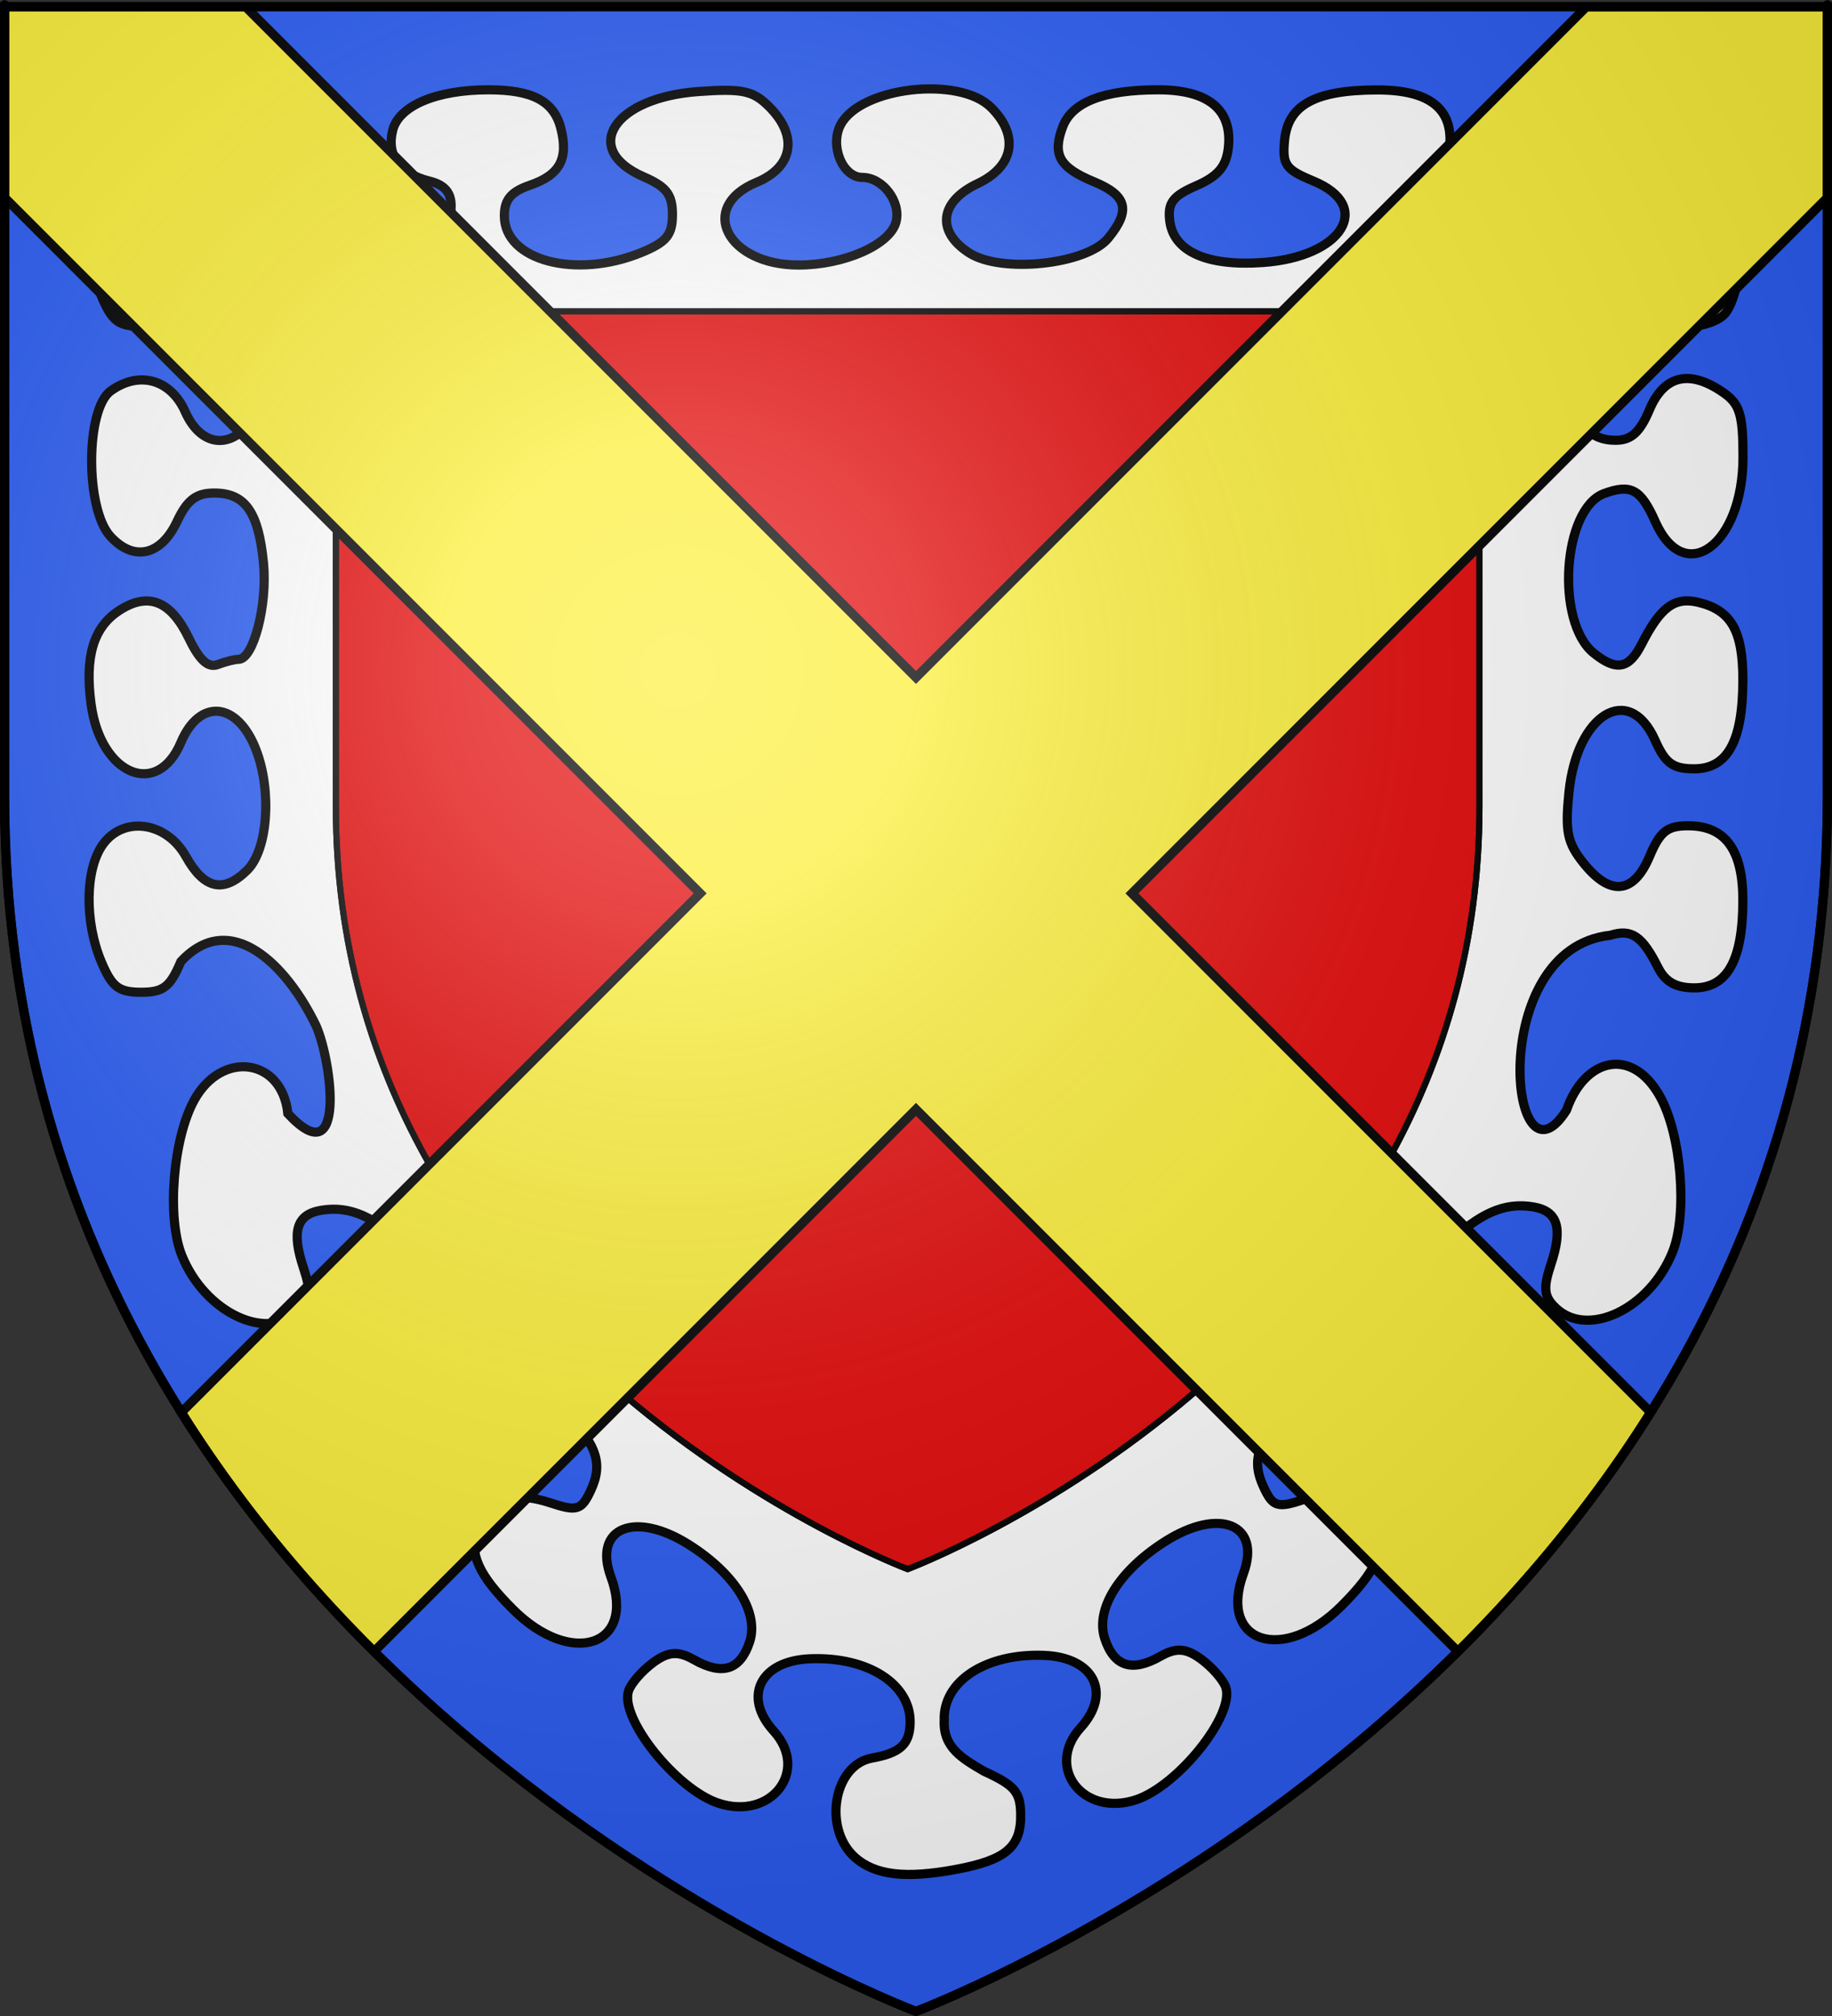 <?xml version="1.0" encoding="UTF-8" standalone="no"?>
<svg
   xmlns:dc="http://purl.org/dc/elements/1.1/"
   xmlns:cc="http://web.resource.org/cc/"
   xmlns:rdf="http://www.w3.org/1999/02/22-rdf-syntax-ns#"
   xmlns:svg="http://www.w3.org/2000/svg"
   xmlns="http://www.w3.org/2000/svg"
   xmlns:xlink="http://www.w3.org/1999/xlink"
   xmlns:sodipodi="http://sodipodi.sourceforge.net/DTD/sodipodi-0.dtd"
   xmlns:inkscape="http://www.inkscape.org/namespaces/inkscape"
   height="660"
   width="600"
   version="1.0"
   id="svg2"
   sodipodi:version="0.32"
   inkscape:version="0.44.1"
   sodipodi:docname="Soultzbach-les-Bains (68).svg"
   sodipodi:docbase="C:\Documents and Settings\Propriétaire\Mes documents\image blason\Blason du 68 à envoyer"
   inkscape:export-filename="/Users/olivier/Desktop/Blason Rouge/Blason_Vide_3D.png"
   inkscape:export-xdpi="144"
   inkscape:export-ydpi="144">
  <rect width="100%" height="100%" fill="#333333" stroke="none"/>
  <sodipodi:namedview
     inkscape:window-height="712"
     inkscape:window-width="1024"
     inkscape:pageshadow="2"
     inkscape:pageopacity="0.0"
     guidetolerance="10.0"
     gridtolerance="10.0"
     objecttolerance="10.0"
     borderopacity="1.0"
     bordercolor="#666666"
     pagecolor="#ffffff"
     id="base"
     showgrid="false"
     height="660px"
     inkscape:zoom="0.56568543"
     inkscape:cx="211.55625"
     inkscape:cy="343.38335"
     inkscape:window-x="-4"
     inkscape:window-y="-4"
     inkscape:current-layer="layer4" />
  <desc
     id="desc4">Flag of Canton of Valais (Wallis)</desc>
  <defs
     id="defs6">
    <linearGradient
       id="linearGradient2893">
      <stop
         style="stop-color:white;stop-opacity:0.314;"
         offset="0"
         id="stop2895" />
      <stop
         id="stop2897"
         offset="0.19"
         style="stop-color:white;stop-opacity:0.251;" />
      <stop
         style="stop-color:#6b6b6b;stop-opacity:0.125;"
         offset="0.6"
         id="stop2901" />
      <stop
         style="stop-color:black;stop-opacity:0.125;"
         offset="1"
         id="stop2899" />
    </linearGradient>
    <linearGradient
       id="linearGradient2885">
      <stop
         id="stop2887"
         offset="0"
         style="stop-color:white;stop-opacity:1;" />
      <stop
         style="stop-color:white;stop-opacity:1;"
         offset="0.229"
         id="stop2891" />
      <stop
         id="stop2889"
         offset="1"
         style="stop-color:black;stop-opacity:1;" />
    </linearGradient>
    <linearGradient
       id="linearGradient2955">
      <stop
         id="stop2867"
         offset="0"
         style="stop-color:#fd0000;stop-opacity:1;" />
      <stop
         style="stop-color:#e77275;stop-opacity:0.659;"
         offset="0.5"
         id="stop2873" />
      <stop
         style="stop-color:black;stop-opacity:0.323;"
         offset="1"
         id="stop2959" />
    </linearGradient>
    <radialGradient
       inkscape:collect="always"
       xlink:href="#linearGradient2955"
       id="radialGradient2961"
       cx="225.524"
       cy="218.901"
       fx="225.524"
       fy="218.901"
       r="300"
       gradientTransform="matrix(-4.167939e-4,2.183,-1.884,-3.599562e-4,615.597,-289.121)"
       gradientUnits="userSpaceOnUse" />
    <polygon
       id="star"
       transform="scale(53,53)"
       points="0,-1 0.588,0.809 -0.951,-0.309 0.951,-0.309 -0.588,0.809 0,-1 " />
    <clipPath
       id="clip">
      <path
         d="M 0,-200 L 0,600 L 300,600 L 300,-200 L 0,-200 z "
         id="path10" />
    </clipPath>
    <radialGradient
       inkscape:collect="always"
       xlink:href="#linearGradient2955"
       id="radialGradient1911"
       gradientUnits="userSpaceOnUse"
       gradientTransform="matrix(-4.167939e-4,2.183,-1.884,-3.599562e-4,615.597,-289.121)"
       cx="225.524"
       cy="218.901"
       fx="225.524"
       fy="218.901"
       r="300" />
    <radialGradient
       inkscape:collect="always"
       xlink:href="#linearGradient2955"
       id="radialGradient2865"
       gradientUnits="userSpaceOnUse"
       gradientTransform="matrix(0,1.749,-1.593,-1.049767e-7,551.788,-191.29)"
       cx="225.524"
       cy="218.901"
       fx="225.524"
       fy="218.901"
       r="300" />
    <radialGradient
       inkscape:collect="always"
       xlink:href="#linearGradient2955"
       id="radialGradient2871"
       gradientUnits="userSpaceOnUse"
       gradientTransform="matrix(0,1.386,-1.323,-5.741131e-8,-158.082,-109.541)"
       cx="225.524"
       cy="218.901"
       fx="225.524"
       fy="218.901"
       r="300" />
    <radialGradient
       inkscape:collect="always"
       xlink:href="#linearGradient2893"
       id="radialGradient3163"
       gradientUnits="userSpaceOnUse"
       gradientTransform="matrix(1.353,0,0,1.349,-77.629,-85.747)"
       cx="221.445"
       cy="226.331"
       fx="221.445"
       fy="226.331"
       r="300" />
    <radialGradient
       r="300"
       fy="218.901"
       fx="225.524"
       cy="218.901"
       cx="225.524"
       gradientTransform="matrix(0,1.386,-1.323,-5.741131e-8,-158.082,-109.541)"
       gradientUnits="userSpaceOnUse"
       id="radialGradient3791"
       xlink:href="#linearGradient2955"
       inkscape:collect="always" />
    <radialGradient
       r="300"
       fy="218.901"
       fx="225.524"
       cy="218.901"
       cx="225.524"
       gradientTransform="matrix(0,1.749,-1.593,-1.049767e-7,551.788,-191.29)"
       gradientUnits="userSpaceOnUse"
       id="radialGradient3789"
       xlink:href="#linearGradient2955"
       inkscape:collect="always" />
    <radialGradient
       r="300"
       fy="218.901"
       fx="225.524"
       cy="218.901"
       cx="225.524"
       gradientTransform="matrix(-4.167939e-4,2.183,-1.884,-3.599562e-4,615.597,-289.121)"
       gradientUnits="userSpaceOnUse"
       id="radialGradient3787"
       xlink:href="#linearGradient2955"
       inkscape:collect="always" />
    <clipPath
       id="clipPath3783">
      <path
         id="path3785"
         d="M 0,-200 L 0,600 L 300,600 L 300,-200 L 0,-200 z " />
    </clipPath>
    <polygon
       points="0,-1 0.588,0.809 -0.951,-0.309 0.951,-0.309 -0.588,0.809 0,-1 "
       transform="scale(53,53)"
       id="polygon3781" />
    <radialGradient
       gradientUnits="userSpaceOnUse"
       gradientTransform="matrix(-4.167939e-4,2.183,-1.884,-3.599562e-4,615.597,-289.121)"
       r="300"
       fy="218.901"
       fx="225.524"
       cy="218.901"
       cx="225.524"
       id="radialGradient3779"
       xlink:href="#linearGradient2955"
       inkscape:collect="always" />
    <linearGradient
       id="linearGradient3771">
      <stop
         style="stop-color:#fd0000;stop-opacity:1;"
         offset="0"
         id="stop3773" />
      <stop
         id="stop3775"
         offset="0.5"
         style="stop-color:#e77275;stop-opacity:0.659;" />
      <stop
         id="stop3777"
         offset="1"
         style="stop-color:black;stop-opacity:0.323;" />
    </linearGradient>
    <linearGradient
       id="linearGradient3763">
      <stop
         style="stop-color:white;stop-opacity:1;"
         offset="0"
         id="stop3765" />
      <stop
         id="stop3767"
         offset="0.229"
         style="stop-color:white;stop-opacity:1;" />
      <stop
         style="stop-color:black;stop-opacity:1;"
         offset="1"
         id="stop3769" />
    </linearGradient>
    <linearGradient
       id="linearGradient3753">
      <stop
         id="stop3755"
         offset="0"
         style="stop-color:white;stop-opacity:0.314;" />
      <stop
         style="stop-color:white;stop-opacity:0.251;"
         offset="0.19"
         id="stop3757" />
      <stop
         id="stop3759"
         offset="0.6"
         style="stop-color:#6b6b6b;stop-opacity:0.125;" />
      <stop
         id="stop3761"
         offset="1"
         style="stop-color:black;stop-opacity:0.125;" />
    </linearGradient>
  </defs>
  <g
     inkscape:groupmode="layer"
     id="layer3"
     inkscape:label="Fond écu"
     style="display:inline"
     sodipodi:insensitive="true">
    <path
       id="path2855"
       style="fill:#2b5df2;fill-opacity:1;fill-rule:evenodd;stroke:black;stroke-width:3;stroke-linecap:butt;stroke-linejoin:miter;stroke-miterlimit:4;stroke-dasharray:none;stroke-opacity:1"
       d="M 300,658.5 C 300,658.5 598.5,546.18 598.5,260.728 C 598.5,-24.723 598.5,2.176 598.5,2.176 L 1.5,2.176 L 1.5,260.728 C 1.5,546.18 300,658.5 300,658.5 z "
       sodipodi:nodetypes="cccccc" />
  </g>
  <g
     inkscape:groupmode="layer"
     id="layer4"
     inkscape:label="Meubles"
     style="display:inline"
     sodipodi:insensitive="true">
    <path
       id="path1928"
       style="fill:white;stroke:black;stroke-width:3;stroke-miterlimit:4;stroke-dasharray:none"
       d="M 309.245,563.187 C 308.81,572.161 315.278,575.772 322.239,579.86 C 332.323,584.485 334.139,586.591 334.281,593.831 C 334.495,604.708 329.507,608.953 312.881,612.043 C 296.703,615.05 286.822,613.915 280.258,608.297 C 269.439,599.038 272.871,577.861 285.562,575.565 C 294.769,573.901 297.83,571.144 298.076,564.299 C 298.536,551.471 284.377,542.29 265.308,543.053 C 249.004,543.705 243.118,555.415 253.405,566.73 C 265.19,579.694 252.594,596.064 235.256,590.319 C 221.467,585.749 202.893,562.5 205.866,553.529 C 206.662,551.129 210.269,546.986 213.882,544.324 C 218.871,540.648 222.101,540.419 227.314,543.372 C 236.581,548.622 242.455,546.746 245.497,537.566 C 248.678,527.967 240.784,515.282 225.682,505.723 C 207.913,494.477 194.167,500.125 200.077,516.244 C 208.405,538.956 187.15,545.998 167.996,526.872 C 156.657,515.55 153.579,508.659 156.254,500.584 C 159.451,490.938 167.873,487.913 180.18,491.991 C 188.975,494.906 190.446,494.454 193.49,487.91 C 197.647,478.972 195.443,472.744 184.086,461.336 C 173.606,450.81 161.122,446.236 153.366,450.082 C 145.958,453.756 145.534,455.454 149.4,465.997 C 155.126,481.612 147.868,488.839 131.806,483.516 C 121.477,480.093 103.669,462.025 103.298,454.593 C 103.172,452.061 105.605,446.712 108.704,442.706 C 113.809,436.11 115.464,435.796 126.263,439.375 C 135.994,442.599 138.878,442.377 141.948,438.169 C 147.545,430.496 144.217,418.952 133.401,408.531 C 122.705,398.224 114.505,394.651 105.163,396.228 C 97.092,397.59 95.407,403.122 99.405,415.125 C 101.989,422.884 101.664,425.668 97.744,429.357 C 87.206,439.277 67.079,429.632 59.565,411.062 C 54.567,398.712 56.651,372.67 63.644,360.088 C 72.796,343.622 92.409,346.507 94.276,364.563 C 113.425,385.171 108.747,347.806 103.568,335.932 C 93.887,315.742 75.43,297.398 59.231,314.804 C 55.707,323.154 53.512,324.843 46.192,324.843 C 38.887,324.843 36.676,323.152 33.192,314.896 C 27.667,301.807 27.857,284.7 33.618,276.558 C 40.39,266.988 54.528,268.971 60.887,280.384 C 66.856,291.096 73.238,292.519 80.972,284.863 C 87.7,278.203 89.103,259.124 83.867,245.491 C 77.794,229.679 65.403,228.474 59.231,243.095 C 51.455,261.52 32.964,253.649 29.838,230.583 C 27.722,214.963 30.605,205.338 39.039,199.868 C 48.564,193.69 55.929,196.628 61.878,208.978 C 65.348,216.181 68.181,218.751 71.331,217.554 C 73.805,216.614 76.868,215.845 78.138,215.845 C 83.022,215.845 87.628,198.067 86.297,184.355 C 84.659,167.484 80.266,161.324 69.929,161.409 C 64.209,161.455 61.235,163.774 57.969,170.731 C 52.705,181.946 43.768,183.926 36.129,175.57 C 27.919,166.59 27.992,133.987 36.235,128.013 C 45.552,121.26 55.922,124.146 60.665,134.814 C 65.838,146.447 75.952,147.411 82.888,136.931 C 86.372,131.668 87.303,125.495 86.342,114.029 C 84.138,87.718 67.866,77.237 59.605,96.808 C 56.053,105.223 53.913,106.848 46.379,106.848 C 38.861,106.848 36.703,105.22 33.192,96.9 C 24.675,76.723 29.729,56.99 47.334,41.689 C 64.931,26.395 97.627,24.61 107.969,38.379 C 115.221,48.033 112.77,55.875 100.848,61.168 C 88.774,66.527 87.839,70.704 96.742,79.517 C 104.819,87.512 120.584,89.234 135.233,83.721 C 144.702,80.158 147.69,76.276 147.751,67.462 C 147.782,63.038 145.597,60.517 140.671,59.293 C 130.875,56.859 126.535,50.859 128.62,42.633 C 130.66,34.588 142.963,29.402 160.009,29.402 C 174.424,29.402 181.43,33.133 183.68,42.006 C 186.209,51.981 183.366,57.249 173.642,60.604 C 167.341,62.778 165.181,65.351 165.181,70.681 C 165.181,85.289 188.665,91.515 210.188,82.613 C 218.345,79.239 220.236,76.907 220.236,70.223 C 220.236,63.687 218.294,61.143 210.819,57.886 C 190.086,48.853 200.913,31.963 228.713,29.973 C 243.084,28.944 246.597,29.681 251.786,34.817 C 261.498,44.432 259.837,54.711 247.764,59.704 C 228.382,67.721 238.079,86.769 261.541,86.769 C 276.463,86.769 291.477,80.147 293.445,72.698 C 295.183,66.118 289.128,58.085 282.43,58.085 C 275.918,58.085 271.651,47.608 275.366,40.738 C 282.009,28.451 314.104,24.797 324.551,35.138 C 333.862,44.355 332.098,54.483 320.205,60.097 C 307.732,65.985 306.528,75.739 317.402,82.792 C 327.877,89.586 355.861,86.631 362.945,77.983 C 370.42,68.856 369.184,64.013 358.225,59.48 C 346.958,54.82 344.606,50.682 348.035,41.551 C 351.085,33.428 361.462,29.402 379.345,29.402 C 395.843,29.402 403.729,35.972 402.28,48.51 C 401.583,54.533 398.853,57.734 391.784,60.812 C 384.119,64.151 382.401,66.405 383.091,72.219 C 384.292,82.323 395.224,87.239 413.608,85.941 C 439.698,84.099 449.998,67.476 430.139,59.262 C 420.997,55.481 419.925,53.953 420.722,45.849 C 421.853,34.346 430.756,29.502 450.873,29.444 C 468.331,29.394 476.203,35.688 474.72,48.51 C 474.027,54.505 471.296,57.733 464.361,60.754 C 454.187,65.187 452.569,70.984 459.057,79.767 C 464.947,87.74 497.933,87.812 506.797,79.871 C 515.602,71.982 514.326,65.224 502.755,58.465 C 485.807,48.567 489.606,34.387 510.275,30.402 C 518.447,27.533 526.619,28.586 534.79,30.677 C 548.581,33.238 566.992,51.541 569.596,65.278 C 572.021,78.074 569.668,97.041 564.96,102.658 C 563.027,104.962 557.822,106.848 553.392,106.848 C 547.04,106.848 544.694,105.021 542.294,98.205 C 533.493,73.214 509.762,95.079 513.749,124.505 C 515.622,138.326 520.179,144.136 529.149,144.136 C 534.24,144.136 537.089,141.557 540.237,134.097 C 545.006,122.799 553.372,120.87 564.409,128.523 C 569.807,132.266 570.849,135.684 570.849,149.649 C 570.849,178.364 551.751,192.429 542.131,170.798 C 537.384,160.126 534.144,158.344 525.364,161.575 C 511.795,166.569 509.366,203.617 521.94,213.789 C 529.37,219.799 533.504,219.04 537.639,210.905 C 543.808,198.773 548.437,195.339 556.146,197.174 C 567.015,199.761 570.854,206.485 570.806,222.848 C 570.748,242.716 565.772,251.7 554.827,251.7 C 547.898,251.7 545.411,249.882 542.074,242.378 C 533.614,223.351 516.496,233.615 513.863,259.292 C 512.54,272.186 513.299,275.911 518.598,282.535 C 527.357,293.485 535.029,292.723 540.237,280.384 C 543.697,272.187 546.015,270.344 552.866,270.344 C 565.092,270.344 570.857,278.252 570.806,294.951 C 570.748,314.38 565.704,323.409 554.912,323.409 C 548.879,323.409 545.406,321.454 543.018,316.714 C 537.816,306.384 534.313,304.022 527.412,306.19 C 486.491,310.518 494.378,392.934 513.045,363.451 C 518.959,346.291 534.525,342.511 543.677,358.977 C 550.67,371.559 552.754,397.601 547.756,409.951 C 540.242,428.521 520.115,438.166 509.577,428.246 C 505.657,424.556 505.332,421.772 507.916,414.014 C 511.914,402.011 510.229,396.479 502.158,395.116 C 492.816,393.54 484.616,397.113 473.919,407.42 C 463.104,417.841 459.776,429.385 465.373,437.057 C 468.443,441.266 471.327,441.488 481.058,438.263 C 491.857,434.685 493.512,434.999 498.617,441.595 C 501.716,445.601 504.149,450.95 504.023,453.482 C 503.652,460.914 485.844,478.982 475.515,482.405 C 459.452,487.727 452.195,480.501 457.921,464.886 C 461.787,454.343 461.363,452.645 453.955,448.971 C 446.199,445.125 433.715,449.699 423.235,460.225 C 411.878,471.633 409.674,477.861 413.831,486.798 C 416.875,493.343 418.346,493.795 427.141,490.88 C 439.448,486.802 447.87,489.827 451.067,499.473 C 453.742,507.547 450.664,514.439 439.325,525.761 C 420.171,544.887 398.916,537.845 407.244,515.133 C 413.154,499.014 399.408,493.366 381.639,504.612 C 366.537,514.17 358.643,526.856 361.824,536.455 C 364.866,545.635 370.74,547.511 380.007,542.261 C 385.22,539.308 388.45,539.537 393.439,543.213 C 397.052,545.875 400.659,550.018 401.455,552.418 C 404.428,561.389 385.854,584.638 372.065,589.208 C 354.727,594.953 342.131,578.582 353.916,565.619 C 364.203,554.303 358.317,542.594 342.013,541.942 C 322.944,541.179 308.785,550.36 309.245,563.187 z "
       sodipodi:nodetypes="ccsscssssssssssssssssssssssssssssscccssssssssssssssssssssssssssssssssssssssssssssssssssssssssssssssssccssssssssssssssssssssssssccsssssssssssssssssssssssssssc" />
    <g
       id="g3793"
       transform="translate(505.581,-10.57)">
      <g
         style="display:inline"
         inkscape:label="Fond écu"
         id="g3795" />
      <g
         style="display:inline"
         inkscape:label="Meubles"
         id="g3797"
         transform="translate(-17.678,65.407)">
        <g
           transform="matrix(1.333,0,0,1.333,-1543.884,-38.062)"
           id="g4326"
           style="stroke:black;stroke-width:1.5;stroke-miterlimit:4;stroke-dasharray:none;stroke-opacity:1">
          <path
             id="path2991"
             style="fill:#e20909;fill-opacity:1;fill-rule:evenodd;stroke:black;stroke-width:1.5;stroke-linecap:butt;stroke-linejoin:miter;stroke-miterlimit:4;stroke-dasharray:none;stroke-opacity:1;display:inline"
             d="M 1015.192,372.793 C 1015.192,372.793 1155.68,319.93 1155.68,185.582 C 1155.68,51.235 1155.68,63.895 1155.68,63.895 L 874.703,63.895 L 874.703,185.582 C 874.703,319.93 1015.192,372.793 1015.192,372.793 z "
             sodipodi:nodetypes="cccccc" />
          <path
             sodipodi:nodetypes="cccccc"
             d="M 1015.192,372.793 C 1015.192,372.793 874.703,319.93 874.703,185.582 C 874.703,51.235 874.703,63.895 874.703,63.895 L 1155.68,63.895 L 1155.68,185.582 C 1155.68,319.93 1015.192,372.793 1015.192,372.793 z "
             style="fill:none;fill-opacity:1;fill-rule:evenodd;stroke:black;stroke-width:1.5;stroke-linecap:butt;stroke-linejoin:miter;stroke-miterlimit:4;stroke-dasharray:none;stroke-opacity:1;display:inline"
             id="path3109"
             inkscape:export-xdpi="144"
             inkscape:export-ydpi="144" />
        </g>
        <path
           id="rect3242"
           d="M -486.404,-52.613 C -486.404,-52.613 -486.404,8.183 -486.404,9.824 L -258.591,237.637 L -428.529,407.574 C -409.856,437.315 -388.081,463.329 -365.404,485.855 L -187.904,308.355 L -10.404,485.855 C 12.279,463.324 34.045,437.293 52.721,407.543 L -117.185,237.637 L 110.596,9.855 L 110.596,-52.613 L 31.659,-52.613 L -187.904,166.949 L -407.466,-52.613 L -486.404,-52.613 z "
           style="fill:#fcef3c;fill-opacity:1;fill-rule:nonzero;stroke:black;stroke-width:3;stroke-linecap:square;stroke-linejoin:miter;stroke-miterlimit:4;stroke-dashoffset:0;stroke-opacity:1;display:inline" />
      </g>
      <g
         style="display:inline"
         inkscape:label="Reflet final"
         id="g3803" />
      <g
         style="display:inline"
         inkscape:label="Contour final"
         id="g3805" />
    </g>
  </g>
  <g
     inkscape:groupmode="layer"
     id="layer2"
     inkscape:label="Reflet final"
     sodipodi:insensitive="true"
     style="display:inline">
    <path
       sodipodi:nodetypes="cccccc"
       d="M 300,658.5 C 300,658.5 598.5,546.18 598.5,260.728 C 598.5,-24.723 598.5,2.176 598.5,2.176 L 1.5,2.176 L 1.5,260.728 C 1.5,546.18 300,658.5 300,658.5 z "
       style="opacity:1;fill:url(#radialGradient3163);fill-opacity:1;fill-rule:evenodd;stroke:none;stroke-width:1px;stroke-linecap:butt;stroke-linejoin:miter;stroke-opacity:1"
       id="path2875"
       inkscape:export-xdpi="144"
       inkscape:export-ydpi="144" />
  </g>
  <g
     inkscape:groupmode="layer"
     id="layer1"
     inkscape:label="Contour final"
     sodipodi:insensitive="true">
    <path
       sodipodi:nodetypes="cccccc"
       d="M 300,658.5 C 300,658.5 1.5,546.18 1.5,260.728 C 1.5,-24.723 1.5,2.176 1.5,2.176 L 598.5,2.176 L 598.5,260.728 C 598.5,546.18 300,658.5 300,658.5 z "
       style="opacity:1;fill:none;fill-opacity:1;fill-rule:evenodd;stroke:#000000;stroke-width:3;stroke-linecap:butt;stroke-linejoin:miter;stroke-miterlimit:4;stroke-dasharray:none;stroke-opacity:1"
       id="path1411"
       inkscape:export-xdpi="144"
       inkscape:export-ydpi="144" />
  </g>
</svg>
